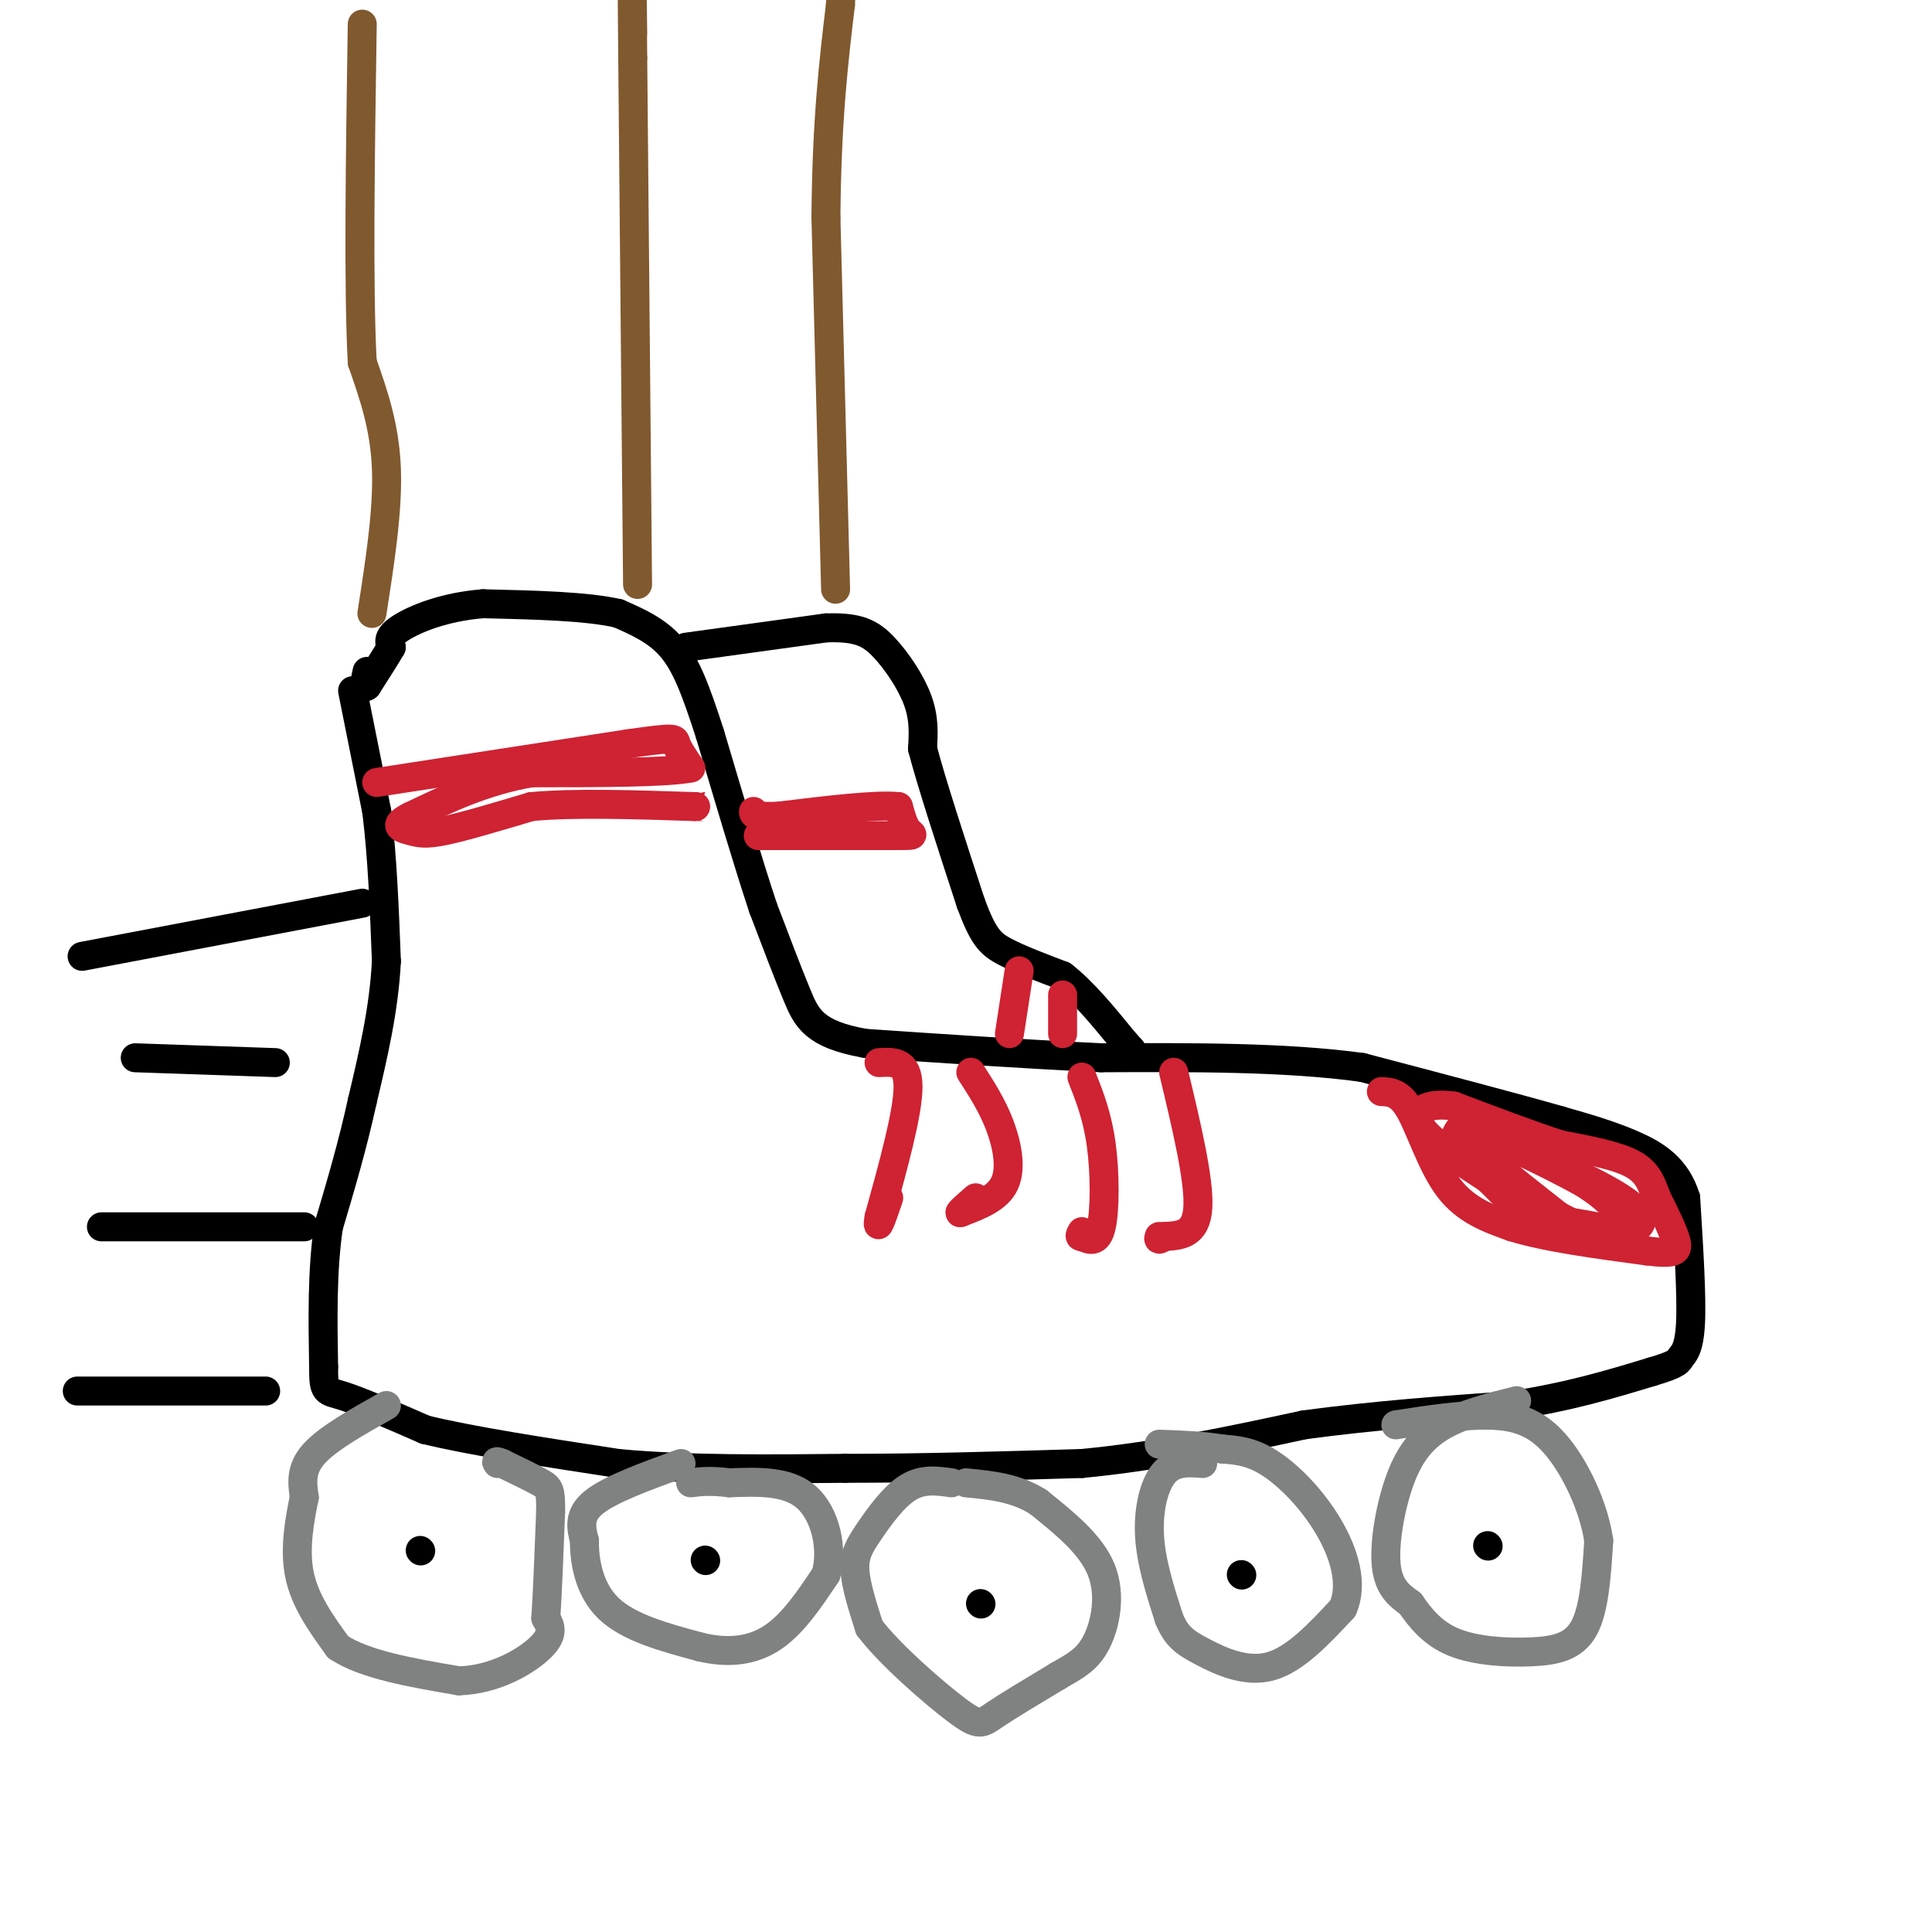 <svg viewBox='0 0 400 400' version='1.1' xmlns='http://www.w3.org/2000/svg' xmlns:xlink='http://www.w3.org/1999/xlink'><g fill='none' stroke='rgb(0,0,0)' stroke-width='6' stroke-linecap='round' stroke-linejoin='round'><path d='M73,143c0.000,0.000 5.000,25.000 5,25'/><path d='M78,168c1.167,9.333 1.583,20.167 2,31'/><path d='M80,199c-0.500,10.000 -2.750,19.500 -5,29'/><path d='M75,228c-2.000,9.167 -4.500,17.583 -7,26'/><path d='M68,254c-1.333,9.167 -1.167,19.083 -1,29'/><path d='M67,283c-0.022,5.533 0.422,4.867 4,6c3.578,1.133 10.289,4.067 17,7'/><path d='M88,296c9.500,2.333 24.750,4.667 40,7'/><path d='M128,303c14.500,1.333 30.750,1.167 47,1'/><path d='M175,304c16.000,0.000 32.500,-0.500 49,-1'/><path d='M224,303c15.833,-1.500 30.917,-4.750 46,-8'/><path d='M270,295c14.833,-2.000 28.917,-3.000 43,-4'/><path d='M313,291c12.000,-1.833 20.500,-4.417 29,-7'/><path d='M342,284c5.714,-1.655 5.500,-2.292 6,-3c0.500,-0.708 1.714,-1.488 2,-7c0.286,-5.512 -0.357,-15.756 -1,-26'/><path d='M349,248c-1.933,-6.267 -6.267,-8.933 -11,-11c-4.733,-2.067 -9.867,-3.533 -15,-5'/><path d='M323,232c-9.333,-2.667 -25.167,-6.833 -41,-11'/><path d='M282,221c-15.833,-2.167 -34.917,-2.083 -54,-2'/><path d='M228,219c-17.167,-0.833 -33.083,-1.917 -49,-3'/><path d='M179,216c-10.422,-1.889 -11.978,-5.111 -14,-10c-2.022,-4.889 -4.511,-11.444 -7,-18'/><path d='M158,188c-3.000,-9.000 -7.000,-22.500 -11,-36'/><path d='M147,152c-3.000,-9.289 -5.000,-14.511 -8,-18c-3.000,-3.489 -7.000,-5.244 -11,-7'/><path d='M128,127c-6.500,-1.500 -17.250,-1.750 -28,-2'/><path d='M100,125c-8.044,0.622 -14.156,3.178 -17,5c-2.844,1.822 -2.422,2.911 -2,4'/><path d='M81,134c-1.167,2.000 -3.083,5.000 -5,8'/><path d='M76,142c-0.833,0.833 -0.417,-1.083 0,-3'/></g>
<g fill='none' stroke='rgb(128,130,130)' stroke-width='6' stroke-linecap='round' stroke-linejoin='round'><path d='M80,291c-6.083,3.417 -12.167,6.833 -15,10c-2.833,3.167 -2.417,6.083 -2,9'/><path d='M63,310c-0.889,4.289 -2.111,10.511 -1,16c1.111,5.489 4.556,10.244 8,15'/><path d='M70,341c5.500,3.667 15.250,5.333 25,7'/><path d='M95,348c7.622,-0.200 14.178,-4.200 17,-7c2.822,-2.800 1.911,-4.400 1,-6'/><path d='M113,335c0.333,-4.667 0.667,-13.333 1,-22'/><path d='M114,313c0.067,-4.578 -0.267,-5.022 -2,-6c-1.733,-0.978 -4.867,-2.489 -8,-4'/><path d='M104,303c-1.500,-0.667 -1.250,-0.333 -1,0'/><path d='M141,303c-7.333,2.667 -14.667,5.333 -18,8c-3.333,2.667 -2.667,5.333 -2,8'/><path d='M121,319c-0.044,4.000 0.844,10.000 5,14c4.156,4.000 11.578,6.000 19,8'/><path d='M145,341c5.800,1.378 10.800,0.822 15,-2c4.200,-2.822 7.600,-7.911 11,-13'/><path d='M171,326c1.533,-5.444 -0.133,-12.556 -4,-16c-3.867,-3.444 -9.933,-3.222 -16,-3'/><path d='M151,307c-4.000,-0.500 -6.000,-0.250 -8,0'/><path d='M197,307c-3.006,-0.429 -6.012,-0.857 -9,1c-2.988,1.857 -5.958,6.000 -8,9c-2.042,3.000 -3.155,4.857 -3,8c0.155,3.143 1.577,7.571 3,12'/><path d='M180,337c4.214,5.548 13.250,13.417 18,17c4.750,3.583 5.214,2.881 8,1c2.786,-1.881 7.893,-4.940 13,-8'/><path d='M219,347c3.607,-2.095 6.125,-3.333 8,-7c1.875,-3.667 3.107,-9.762 1,-15c-2.107,-5.238 -7.554,-9.619 -13,-14'/><path d='M215,311c-4.667,-3.000 -9.833,-3.500 -15,-4'/><path d='M249,303c-2.956,-0.222 -5.911,-0.444 -8,2c-2.089,2.444 -3.311,7.556 -3,13c0.311,5.444 2.156,11.222 4,17'/><path d='M242,335c1.548,3.893 3.417,5.125 7,7c3.583,1.875 8.881,4.393 14,3c5.119,-1.393 10.060,-6.696 15,-12'/><path d='M278,333c2.238,-4.964 0.333,-11.375 -3,-17c-3.333,-5.625 -8.095,-10.464 -12,-13c-3.905,-2.536 -6.952,-2.768 -10,-3'/><path d='M253,300c-3.833,-0.667 -8.417,-0.833 -13,-1'/><path d='M314,290c-5.440,1.357 -10.881,2.714 -15,5c-4.119,2.286 -6.917,5.500 -9,11c-2.083,5.500 -3.452,13.286 -3,18c0.452,4.714 2.726,6.357 5,8'/><path d='M292,332c2.008,2.906 4.528,6.171 9,8c4.472,1.829 10.896,2.223 16,2c5.104,-0.223 8.887,-1.064 11,-5c2.113,-3.936 2.557,-10.968 3,-18'/><path d='M331,319c-0.964,-6.929 -4.875,-15.250 -9,-20c-4.125,-4.750 -8.464,-5.929 -14,-6c-5.536,-0.071 -12.268,0.964 -19,2'/></g>
<g fill='none' stroke='rgb(207,34,51)' stroke-width='6' stroke-linecap='round' stroke-linejoin='round'><path d='M286,226c1.933,0.089 3.867,0.178 6,4c2.133,3.822 4.467,11.378 8,16c3.533,4.622 8.267,6.311 13,8'/><path d='M313,254c6.833,2.167 17.417,3.583 28,5'/><path d='M341,259c5.867,0.733 6.533,0.067 6,-2c-0.533,-2.067 -2.267,-5.533 -4,-9'/><path d='M343,248c-1.067,-2.778 -1.733,-5.222 -5,-7c-3.267,-1.778 -9.133,-2.889 -15,-4'/><path d='M323,237c-6.167,-2.000 -14.083,-5.000 -22,-8'/><path d='M301,229c-5.600,-0.844 -8.600,1.044 -7,4c1.600,2.956 7.800,6.978 14,11'/><path d='M308,244c3.867,3.622 6.533,7.178 11,9c4.467,1.822 10.733,1.911 17,2'/><path d='M336,255c4.022,-0.444 5.578,-2.556 1,-6c-4.578,-3.444 -15.289,-8.222 -26,-13'/><path d='M311,236c-5.631,-2.952 -6.708,-3.833 -8,-3c-1.292,0.833 -2.798,3.381 -1,6c1.798,2.619 6.899,5.310 12,8'/><path d='M314,247c6.524,3.786 16.833,9.250 21,10c4.167,0.750 2.190,-3.214 0,-6c-2.190,-2.786 -4.595,-4.393 -7,-6'/><path d='M328,245c-7.533,-4.178 -22.867,-11.622 -25,-11c-2.133,0.622 8.933,9.311 20,18'/><path d='M323,252c5.956,3.556 10.844,3.444 11,3c0.156,-0.444 -4.422,-1.222 -9,-2'/><path d='M78,162c0.000,0.000 52.000,-8.000 52,-8'/><path d='M130,154c10.178,-1.467 9.622,-1.133 10,0c0.378,1.133 1.689,3.067 3,5'/><path d='M143,159c-5.000,1.000 -19.000,1.000 -33,1'/><path d='M110,160c-9.667,1.667 -17.333,5.333 -25,9'/><path d='M85,169c-4.071,2.012 -1.750,2.542 0,3c1.750,0.458 2.929,0.845 7,0c4.071,-0.845 11.036,-2.923 18,-5'/><path d='M110,167c8.667,-0.833 21.333,-0.417 34,0'/><path d='M144,167c6.000,0.000 4.000,0.000 2,0'/><path d='M182,220c3.000,-0.167 6.000,-0.333 6,5c0.000,5.333 -3.000,16.167 -6,27'/><path d='M182,252c-0.667,3.833 0.667,-0.083 2,-4'/><path d='M201,222c2.222,3.444 4.444,6.889 6,11c1.556,4.111 2.444,8.889 1,12c-1.444,3.111 -5.222,4.556 -9,6'/><path d='M199,251c-1.000,0.500 1.000,-1.250 3,-3'/><path d='M224,223c1.600,4.067 3.200,8.133 4,14c0.800,5.867 0.800,13.533 0,17c-0.800,3.467 -2.400,2.733 -4,2'/><path d='M224,256c-0.667,0.167 -0.333,-0.417 0,-1'/><path d='M243,222c2.667,11.167 5.333,22.333 5,28c-0.333,5.667 -3.667,5.833 -7,6'/><path d='M241,256c-1.333,1.000 -1.167,0.500 -1,0'/></g>
<g fill='none' stroke='rgb(0,0,0)' stroke-width='6' stroke-linecap='round' stroke-linejoin='round'><path d='M142,134c0.000,0.000 29.000,-4.000 29,-4'/><path d='M171,130c6.798,-0.250 9.292,1.125 12,4c2.708,2.875 5.631,7.250 7,11c1.369,3.750 1.185,6.875 1,10'/><path d='M191,155c1.833,7.000 5.917,19.500 10,32'/><path d='M201,187c2.578,6.978 4.022,8.422 7,10c2.978,1.578 7.489,3.289 12,5'/><path d='M220,202c4.167,3.167 8.583,8.583 13,14'/><path d='M233,216c2.167,2.333 1.083,1.167 0,0'/></g>
<g fill='none' stroke='rgb(207,34,51)' stroke-width='6' stroke-linecap='round' stroke-linejoin='round'><path d='M211,201c0.000,0.000 -2.000,13.000 -2,13'/><path d='M220,206c0.000,0.000 0.000,8.000 0,8'/></g>
<g fill='none' stroke='rgb(0,0,0)' stroke-width='6' stroke-linecap='round' stroke-linejoin='round'><path d='M87,321c0.000,0.000 0.100,0.100 0.1,0.1'/><path d='M146,323c0.000,0.000 0.100,0.100 0.1,0.1'/><path d='M203,332c0.000,0.000 0.100,0.100 0.1,0.1'/><path d='M257,326c0.000,0.000 0.100,0.100 0.1,0.1'/><path d='M308,320c0.000,0.000 0.100,0.100 0.1,0.1'/><path d='M17,198c0.000,0.000 58.000,-11.000 58,-11'/><path d='M28,219c0.000,0.000 29.000,1.000 29,1'/><path d='M21,254c0.000,0.000 42.000,0.000 42,0'/><path d='M16,288c0.000,0.000 39.000,0.000 39,0'/></g>
<g fill='none' stroke='rgb(207,34,51)' stroke-width='6' stroke-linecap='round' stroke-linejoin='round'><path d='M157,173c0.000,0.000 28.000,0.000 28,0'/><path d='M185,173c5.111,0.000 3.889,0.000 3,-1c-0.889,-1.000 -1.444,-3.000 -2,-5'/><path d='M186,167c-4.500,-0.500 -14.750,0.750 -25,2'/><path d='M161,169c-5.000,0.167 -5.000,-0.417 -5,-1'/></g>
<g fill='none' stroke='rgb(129,89,47)' stroke-width='6' stroke-linecap='round' stroke-linejoin='round'><path d='M77,127c1.667,-10.667 3.333,-21.333 3,-30c-0.333,-8.667 -2.667,-15.333 -5,-22'/><path d='M75,75c-0.833,-15.333 -0.417,-42.667 0,-70'/><path d='M132,121c0.000,0.000 -1.000,-109.000 -1,-109'/><path d='M131,12c-0.167,-19.000 -0.083,-12.000 0,-5'/><path d='M173,122c0.000,0.000 -2.000,-77.000 -2,-77'/><path d='M171,45c0.167,-20.167 1.583,-32.083 3,-44'/><path d='M174,1c0.500,-7.833 0.250,-5.417 0,-3'/></g>
</svg>